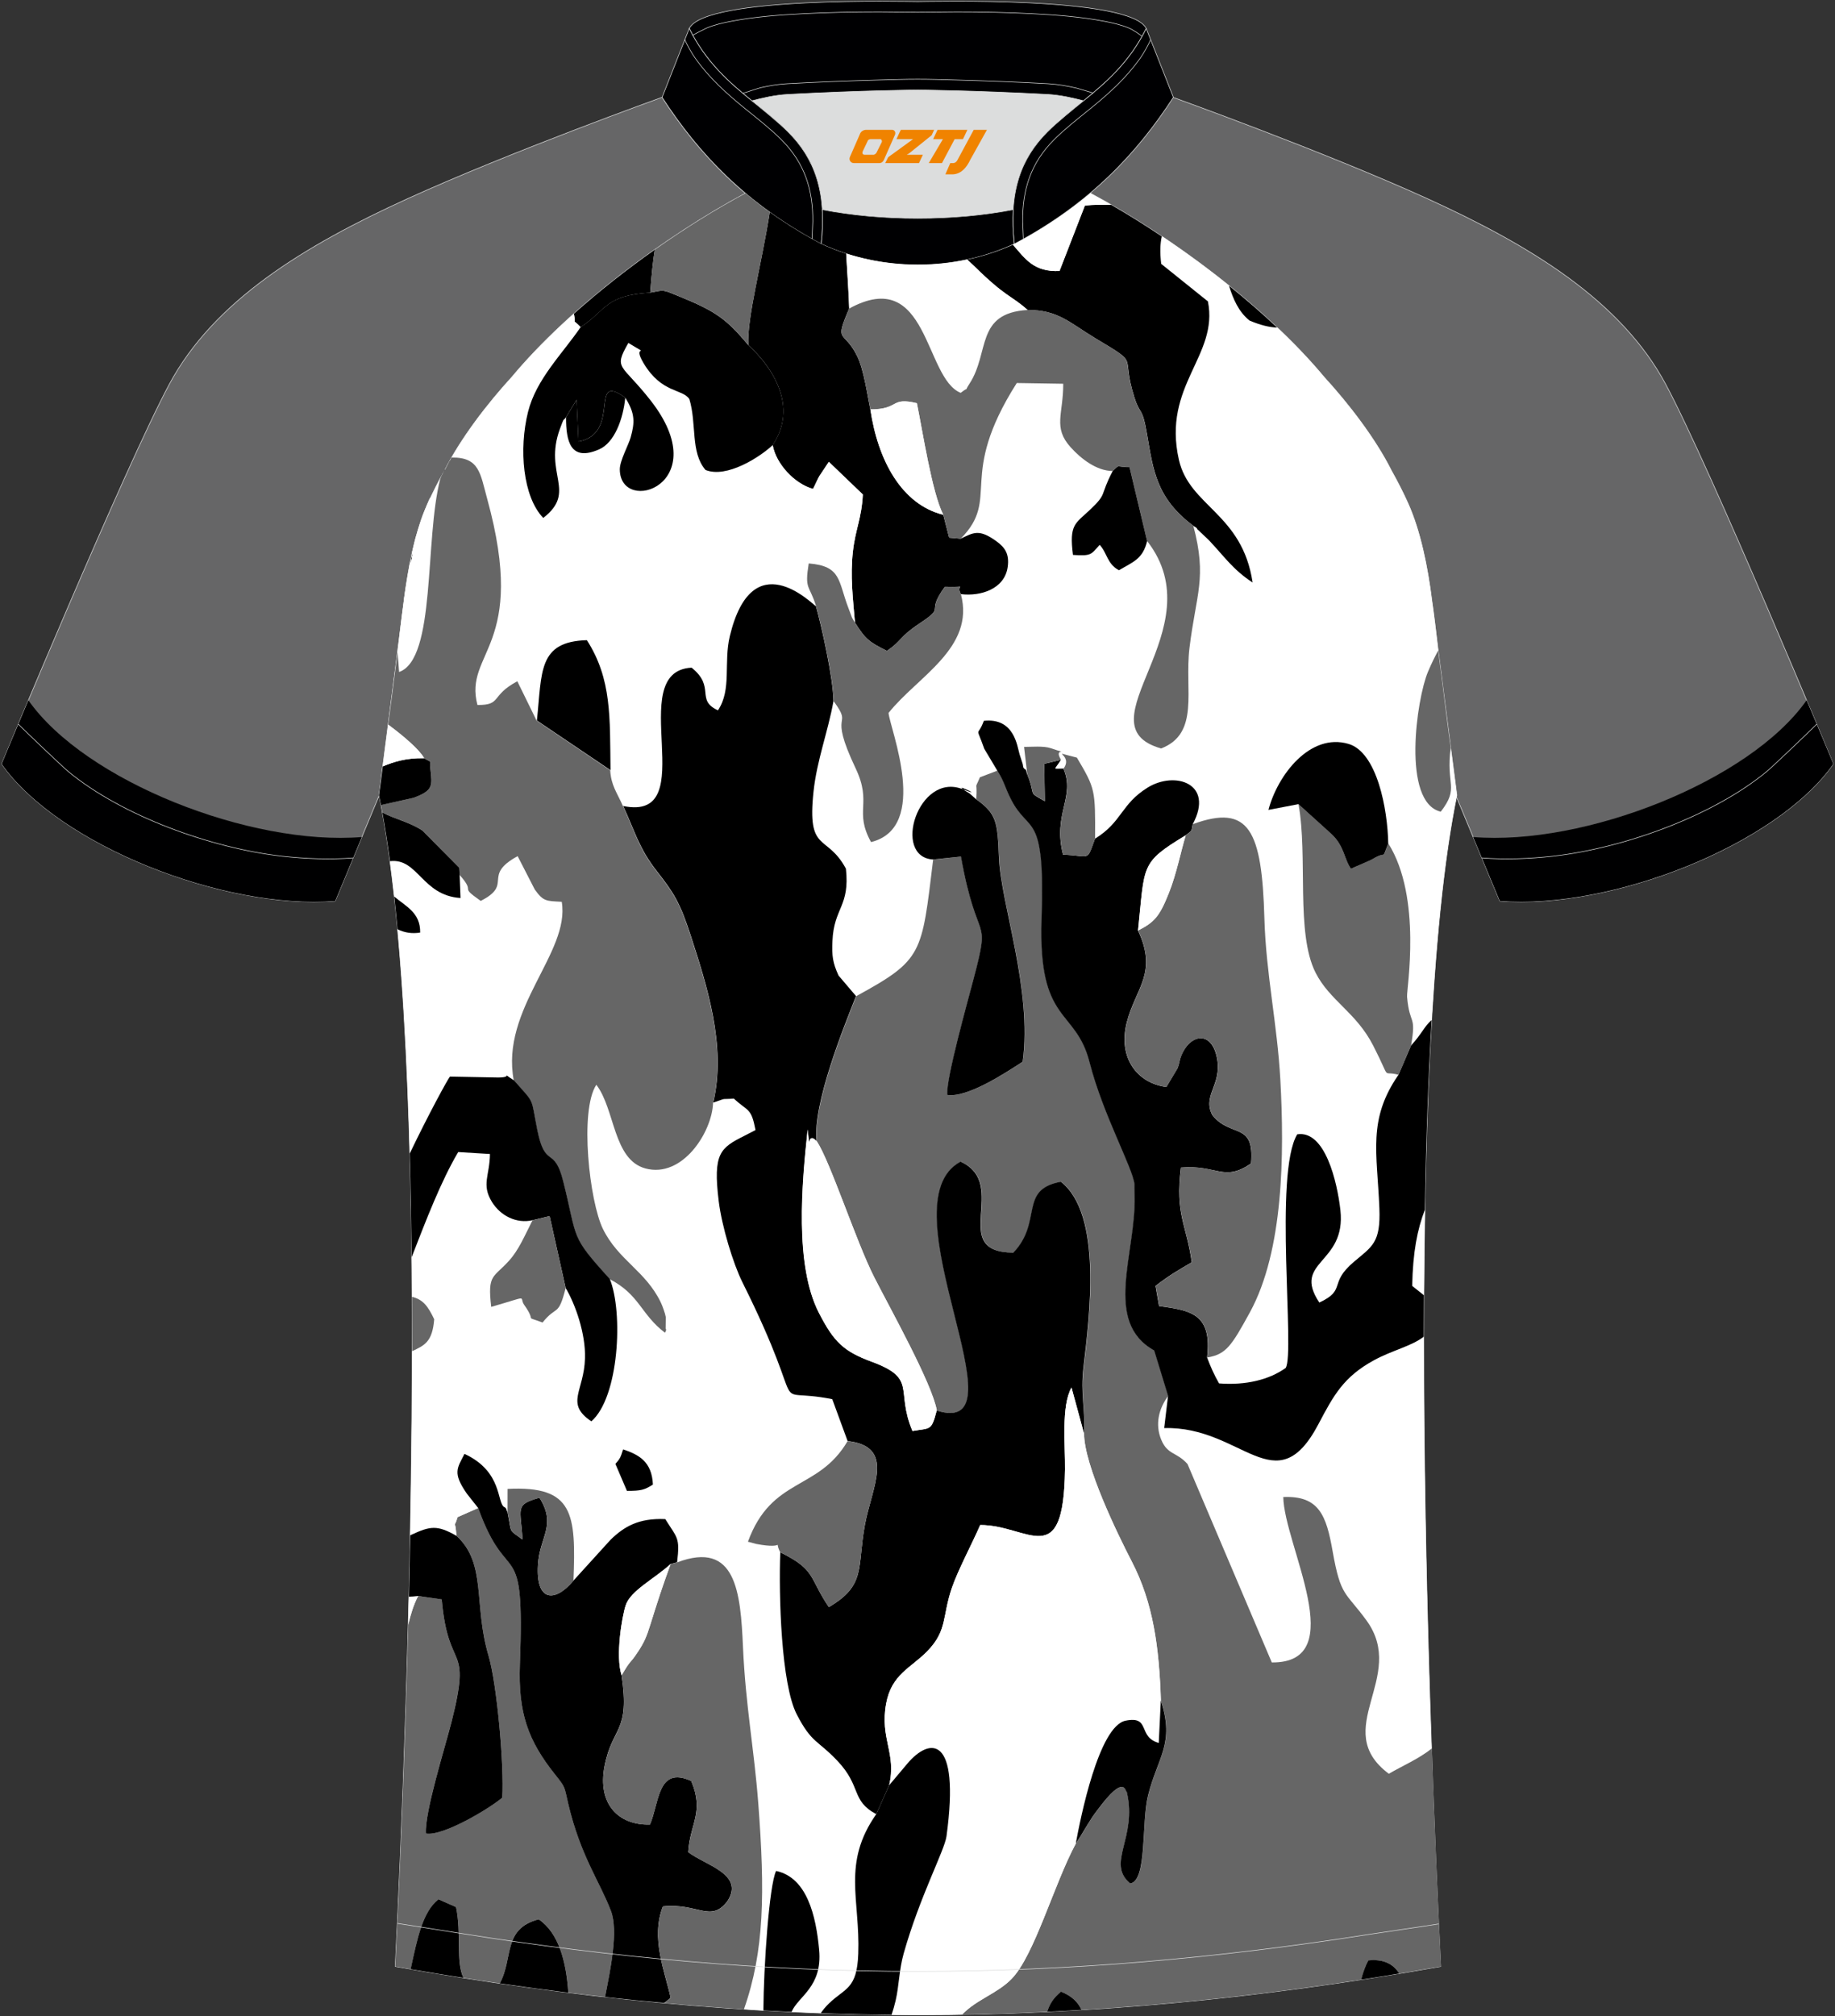 <?xml version="1.0" encoding="utf-8"?>
<!-- Generator: Adobe Illustrator 22.0.0, SVG Export Plug-In . SVG Version: 6.00 Build 0)  -->
<svg xmlns="http://www.w3.org/2000/svg" xmlns:xlink="http://www.w3.org/1999/xlink" version="1.1" id="图层_1" x="0px" y="0px" width="375.2px" height="412px" viewBox="0 0 375.2 412" enable-background="new 0 0 375.2 412" xml:space="preserve">
<rect x="0" y="0" width="375.2" height="412" fill="#333333" stroke="none"/>
<g>
	
		<path fill-rule="evenodd" clip-rule="evenodd" fill="#666667" stroke="#DCDDDD" stroke-width="0.118" stroke-miterlimit="22.926" d="   M222.76,39.5c7.1-5.98,12.51-12.6,17.06-19.62c0,0,30.75,11.04,51.98,20.69c21.23,9.65,39.7,20.96,48.81,38   c9.12,17.04,34.25,77.54,34.25,77.54c-11.61,16.54-45.44,29.85-68.2,28.01l-8.95-21.48c0,0-3.82-29.36-5.14-39.97   c-0.85-6.8-2.32-14.11-4.86-19.76c-1.01-2.26-2.16-4.5-3.41-6.73c-3.28-6.54-8.81-13.72-13.75-19.1   C258.62,62.77,239.19,48.28,222.76,39.5z"/>
	<path fill-rule="evenodd" clip-rule="evenodd" fill="#000001" d="M301.22,171.05c22.76,1.85,56.58-11.42,68.18-27.96   c3.29,7.8,5.46,13.01,5.46,13.01c-11.61,16.54-45.44,29.85-68.2,28.01L301.22,171.05z"/>
	
		<path fill-rule="evenodd" clip-rule="evenodd" fill="#666667" stroke="#DCDDDD" stroke-width="0.118" stroke-miterlimit="22.926" d="   M152.44,39.5c-7.1-5.98-12.51-12.6-17.06-19.62c0,0-30.75,11.04-51.98,20.69c-21.23,9.65-39.7,20.96-48.81,38   c-9.12,17.04-34.25,77.54-34.25,77.54c11.61,16.54,45.44,29.85,68.2,28.01l8.95-21.48c0,0,3.82-29.36,5.14-39.97   c0.85-6.8,2.32-14.11,4.86-19.76c1.01-2.26,2.16-4.5,3.41-6.73c3.28-6.54,8.81-13.72,13.75-19.1   C116.58,62.77,136.01,48.28,152.44,39.5z"/>
	<path fill-rule="evenodd" clip-rule="evenodd" fill="#000001" d="M73.98,171.05C51.22,172.9,17.4,159.64,5.8,143.1   c-3.29,7.8-5.46,13.01-5.46,13.01c11.61,16.54,45.44,29.85,68.2,28.01L73.98,171.05z"/>
	
		<path fill-rule="evenodd" clip-rule="evenodd" fill="none" stroke="#DCDDDD" stroke-width="0.118" stroke-miterlimit="22.926" stroke-dasharray="1309.533,654.709" d="   M3.74,147.98c1.02,1.06,9.02,8.69,10.23,9.69c11,9.08,29.17,15.65,43.73,17.3c4.83,0.54,9.88,0.72,14.51,0.35"/>
	
		<path fill-rule="evenodd" clip-rule="evenodd" fill="#FFFFFF" stroke="#DCDDDD" stroke-width="0.118" stroke-miterlimit="22.926" d="   M292.76,122.67c1.28,10.22,4.87,37.86,5.13,39.85c-10.9,52.76-6,185.61-3.31,239.33c-36.96,6.55-71.92,9.87-106.89,9.9   c-34.96-0.04-69.93-3.35-106.88-9.9c2.69-53.72,7.59-186.57-3.31-239.33c0.26-1.99,3.85-29.63,5.13-39.85   c0.85-6.81,2.32-14.11,4.86-19.76c1.01-2.26,2.15-4.5,3.41-6.73c3.27-6.54,8.81-13.72,13.75-19.1   c11.93-14.32,31.36-28.81,47.79-37.59c3.96,3.33,8.45,6.45,13.61,9.33l1.87,1.01c6.12,2.84,13.02,4.26,19.79,4.27   c6.76-0.02,13.67-1.44,19.79-4.27l1.87-1.01c5.16-2.88,9.64-6.01,13.6-9.33c16.43,8.78,35.86,23.26,47.79,37.59   c4.94,5.38,10.48,12.56,13.75,19.1c1.25,2.23,2.4,4.47,3.41,6.73C290.44,108.56,291.91,115.87,292.76,122.67z"/>
	
		<path fill-rule="evenodd" clip-rule="evenodd" fill="none" stroke="#DCDDDD" stroke-width="0.118" stroke-miterlimit="22.926" stroke-dasharray="1309.533,654.709" d="   M371.46,147.98c-1.02,1.06-9.02,8.69-10.23,9.69c-11,9.08-29.17,15.65-43.73,17.3c-4.83,0.54-9.88,0.72-14.51,0.35"/>
	<path fill-rule="evenodd" clip-rule="evenodd" fill="#DCDDDD" d="M168.13,42.84c12.06,2.36,26.97,2.36,39.04,0   c0.41-6.85,2.86-11.77,7.01-15.92c1.98-1.98,5.18-4.55,7.35-6.31c0.67-0.53,1.33-1.08,1.98-1.63c-0.29-0.07-2.98-0.9-3.28-0.97   c-1.95-0.46-3.94-0.81-5.93-0.92c-6.35-0.34-12.71-0.6-19.07-0.77c-2.52-0.07-5.07-0.15-7.59-0.15c-2.52,0-5.07,0.08-7.59,0.15   c-6.35,0.17-12.71,0.42-19.06,0.77c-1.82,0.1-3.63,0.4-5.42,0.81c-0.46,0.1-3.23,1.05-3.68,1.17c0.62,0.52,1.24,1.03,1.85,1.53   c2.45,1.94,5.16,4.11,7.38,6.33C165.27,31.07,167.72,36,168.13,42.84z"/>
	
		<path fill-rule="evenodd" clip-rule="evenodd" fill="#000002" stroke="#DCDDDD" stroke-width="0.118" stroke-miterlimit="22.926" d="   M140.93,5.82c3.26-6.62,44.71-5.49,46.72-5.5c2.01,0,43.46-1.13,46.72,5.5c-3.37,6.86-8.16,11.02-12.81,14.78   c-2.01-0.53-4.73-1.17-7.36-1.31c-15.4-0.82-26.56-0.91-26.56-0.91s-11.15,0.08-26.56,0.91c-2.63,0.14-5.35,0.78-7.35,1.31   C149.09,16.83,144.3,12.68,140.93,5.82z"/>
	
		<path fill-rule="evenodd" clip-rule="evenodd" fill="none" stroke="#DCDDDD" stroke-width="0.118" stroke-miterlimit="22.926" stroke-dasharray="1309.533,654.709" d="   M233.52,7.43c-0.36-0.32-1.95-1.41-2.72-1.71c-1.56-0.65-3.35-1.06-4.99-1.37c-4.78-0.92-9.85-1.3-14.71-1.55   c-5.16-0.27-10.34-0.37-15.51-0.37c-2.65,0-5.3,0.07-7.94,0.07c-2.64,0-5.29-0.07-7.94-0.07c-5.17,0-10.35,0.1-15.51,0.37   c-4.85,0.25-9.92,0.63-14.7,1.55c-1.65,0.31-3.43,0.72-4.99,1.37c-0.21,0.09-2.46,1.23-2.86,1.46"/>
	<path fill-rule="evenodd" clip-rule="evenodd" fill="none" stroke="#DCDDDD" stroke-width="0.118" stroke-miterlimit="22.926" d="   M151.88,19.07c0.46-0.12,3.22-1.06,3.68-1.16c1.79-0.4,3.61-0.71,5.42-0.8c6.35-0.35,12.71-0.6,19.06-0.77   c2.52-0.07,5.07-0.15,7.59-0.15c2.52,0,5.07,0.08,7.59,0.15c6.36,0.17,12.71,0.42,19.06,0.77c1.99,0.11,3.98,0.46,5.94,0.92   c0.29,0.07,2.98,0.89,3.27,0.97"/>
	
		<path fill-rule="evenodd" clip-rule="evenodd" fill="#000002" stroke="#DCDDDD" stroke-width="0.118" stroke-miterlimit="22.926" d="   M140.93,5.82l-5.55,14.07c7.38,11.39,17.04,21.76,32.53,29.97c1.17-10.71-1.35-17.49-6.8-22.93c-1.98-1.98-5.18-4.55-7.35-6.31   C149.11,16.85,144.31,12.69,140.93,5.82z"/>
	
		<path fill-rule="evenodd" clip-rule="evenodd" fill="none" stroke="#DCDDDD" stroke-width="0.118" stroke-miterlimit="22.926" stroke-dasharray="1309.533,654.709" d="   M166.04,48.84c0.02-0.51,0.14-3.11,0.15-3.61c0.05-6.43-1.63-11.9-6.43-16.69c-2.2-2.2-4.79-4.22-7.19-6.16   c-4.03-3.26-7.54-6.42-10.43-10.51c-0.54-0.72-1.84-2.95-2.1-3.79"/>
	
		<path fill-rule="evenodd" clip-rule="evenodd" fill="#000002" stroke="#DCDDDD" stroke-width="0.118" stroke-miterlimit="22.926" d="   M234.37,5.82l5.55,14.07c-7.39,11.39-17.04,21.76-32.53,29.97c-1.17-10.71,1.35-17.49,6.79-22.93c1.98-1.98,5.18-4.55,7.35-6.31   C226.18,16.85,230.99,12.69,234.37,5.82z"/>
	
		<path fill-rule="evenodd" clip-rule="evenodd" fill="none" stroke="#DCDDDD" stroke-width="0.118" stroke-miterlimit="22.926" stroke-dasharray="1309.533,654.709" d="   M209.25,48.84c-0.02-0.51-0.14-3.11-0.15-3.61c-0.05-6.43,1.63-11.9,6.43-16.69c2.2-2.2,4.79-4.22,7.19-6.16   c4.03-3.26,7.54-6.42,10.43-10.51c0.53-0.72,1.84-2.95,2.1-3.79"/>
	
		<path fill-rule="evenodd" clip-rule="evenodd" fill="#000002" stroke="#DCDDDD" stroke-width="0.118" stroke-miterlimit="22.926" d="   M167.91,49.85c0.28-2.55,0.35-4.87,0.22-7.01c12.06,2.36,26.98,2.36,39.04,0c-0.13,2.14-0.06,4.46,0.22,7.01   C195.08,55.55,180.21,55.55,167.91,49.85z"/>
	
	<g>
		<path fill-rule="evenodd" clip-rule="evenodd" fill="#FFFFFF" d="M83.79,235.72c3.91-8.15,7.76-15.17,8.22-15.72l9.85,0.19    c3.45-0.01,0.21-1.28,3.23,0.57c-2.83-14.64,11.52-26.1,9.76-36.47c-3.22-0.17-3.75-0.06-5.51-2.5l-3.51-6.83    c-7.4,4.06-0.77,5.73-7.55,9.15c-4.72-3.33-0.75-1.3-4.31-5.3l0.18,4.7c-7.88-0.51-8.7-8.22-14.42-7.53    c0.31,2.33,0.6,4.74,0.88,7.24c2.34,2.02,5.37,3.26,5.31,7.35c-1.74,0.28-3.27,0-4.63-0.68C82.55,203.5,83.34,219.13,83.79,235.72    z"/>
		<path fill-rule="evenodd" clip-rule="evenodd" fill="#FFFFFF" d="M292.7,357.29c-2.63,2.11-6.02,3.56-8.8,5.18    c-12.17-9.1,3.87-19.73-4.56-31.32c-4.31-5.93-5.27-4.75-6.93-14.14c-1.27-7.22-2.72-11.42-10.1-11.09    c0.15,9.79,13.98,33.96-2.35,33.8l-17.23-40.54c-2.24-2.52-4.06-1.84-5.36-4.94c-1.34-3.21-0.48-6.47,1.43-9.01l-0.76,6.59    c15.95-0.45,22.85,15.7,31.56-0.85c3.07-5.83,5.13-9.63,11.29-12.99c3.78-2.07,7.6-2.83,10.21-4.82    C291.11,302.31,291.82,331.99,292.7,357.29L292.7,357.29z M291.15,264.66l-2.38-1.89c0.13-6.92,1.05-11.52,2.58-15.54    C291.24,252.98,291.18,258.8,291.15,264.66L291.15,264.66z M292.73,208.45c1.06-18.15,2.71-34.07,5.16-45.93l-0.01-0.11    l-0.02-0.15l-0.02-0.18l-0.03-0.22l-0.03-0.25l-0.93-7.15l-0.09-0.66l-0.09-0.67l-0.04-0.34c-1.05,7.74,1.83,8.08-2.04,13.09    c-8.01-1.91-4.94-23.13-2.61-28.6c0.69-1.63,1.39-3.05,2.08-4.37l-0.02-0.19l-0.02-0.19l-0.02-0.19l-0.02-0.16l0-0.03l-0.02-0.19    l-0.02-0.19l-0.02-0.19l-0.02-0.16l0-0.02l-0.02-0.18l-0.02-0.18l-0.02-0.18l-0.02-0.16l0-0.02l-0.02-0.18l-0.02-0.18l-0.02-0.18    l-0.02-0.16l0-0.02l-0.02-0.18l-0.02-0.18l-0.02-0.18l-0.02-0.16l0-0.02l-0.02-0.17l-0.02-0.17l-0.02-0.17l-0.02-0.15l0-0.02    l-0.02-0.17l-0.02-0.17l-0.02-0.17l-0.02-0.15l0-0.01l-0.02-0.17l-0.02-0.17l-0.02-0.16l-0.02-0.15l0-0.01l-0.02-0.16l-0.02-0.16    l-0.02-0.16l-0.02-0.15l0-0.01l-0.02-0.16l-0.02-0.16l-0.02-0.15l-0.02-0.15l0-0.01l-0.02-0.15l-0.02-0.15l-0.02-0.15l-0.02-0.14    l0-0.01l-0.02-0.15l-0.02-0.15l-0.02-0.15l-0.02-0.14l0-0.01l-0.02-0.14l-0.02-0.14l-0.02-0.14l-0.02-0.13l0,0l-0.02-0.14    l-0.02-0.14l-0.02-0.13l-0.02-0.13v0l-0.02-0.13l-0.02-0.13l-0.02-0.13l-0.02-0.12v0l-0.02-0.12l-0.02-0.12l-0.02-0.12l-0.01-0.12    c-0.85-6.81-2.32-14.11-4.86-19.76c-1.01-2.25-2.16-4.5-3.41-6.73c-3.27-6.54-8.81-13.72-13.75-19.1    c-2.83-3.4-6.08-6.81-9.62-10.15c-1.57-0.05-3.43-0.49-5.65-1.44c-2.23-1.82-3.3-4.36-4.18-7.12c-4.45-3.58-9.1-6.98-13.75-10.09    c-0.33,1.42-0.41,3.27-0.12,5.61l9.55,7.67c2.24,11.17-9.39,17.13-5.93,32.38c2.17,9.56,12.95,10.92,15.07,25.07    c-4.05-2.65-5.8-5.35-8.91-8.62l-2.49-2.37c0.19-0.1-0.46-0.4-0.7-0.58c2.85,10.72,0.56,13.85-0.79,24.99    c-1.04,8.63,2.17,17.41-5.79,20.51c-16.85-4.8,11.24-24.34-2.87-42.41c-0.89,3.73-2.94,4.27-5.76,5.96    c-2.45-1.29-2.41-3.59-3.95-5.19c-1.77,2-1.68,2.31-5.45,2.06c-0.82-6.27,0.51-6.41,3.44-9.19c3.68-3.48,1.92-2.7,4.68-7.94    c-3.23,0-6.46-2.46-8.63-4.89c-3.62-4.03-1.46-6.74-1.48-12.94l-9.5-0.15c-12.32,19.39-3.16,23.38-11.46,31.81    c2.61-1.22,3.72-2.09,7.35,0.56c1.63,1.2,2.65,2.5,2.26,5.23c-0.64,4.45-5.46,6.03-9.58,5.54c2.94,11.01-8.89,16.84-14.79,24.28    c0.27,3.18,8.57,23.38-3.58,26.39c-3.53-6.41,0.29-7.8-3.14-15.05c-5.88-12.41-0.28-7.98-4.51-13.76    c-1.11,6.22-3.39,12.04-4.08,18.49c-1.36,12.72,2.72,8.51,6.62,15.75c0.85,7.77-2.46,7.94-2.75,14.78    c-0.13,3.03,0.03,4.4,1.25,7.07l3.57,4.19c13.68-7.48,13.35-8.51,15.72-27.91c-8.46-0.51-3.03-17.92,6.02-14.38    c5.54,2.16-3.75-2.21,1.45,0.88l1.33,1.18c0.26-4.2-0.48-1.54,0.75-4.48l3.6-1.37l-2.66-4.46c-1.78-5.05-1.43-2.09-0.08-5.71    c6.26-0.65,6.8,5.19,7.31,6.88l0.63,1.94c0.09,0.27,0.01,0.82,0.43,1.03c0.44,0.21,0.27,0.73,0.48,1.05l-0.65-5.56    c1.5,0,4.02-0.24,5.48,0.27c4.56,1.59,0.29-0.52,2.07,2.36c-1.32,2.19-1.86,1.79,0.53,1.79c2.19-2.96-3.57-3.8,2.73-2.24    c3.75,6.35,3.78,6.52,3.72,16.57c5.58-3.43,5.27-7.04,10.77-10.45c5.56-3.44,13.69-0.88,9.22,7.47    c11.55-4.21,14.11,1.3,14.62,19.3c0.32,11.25,2.63,21.54,3.26,32.94c0.83,15.12,0.68,34.93-6.24,47.55    c-3.72,6.79-4.82,8.57-8.7,9.19c0.74,1.96,1.43,3.52,2.45,5.3c5.5,0.43,10.29-0.77,13.62-3.16c1.95-2.97-2.47-39.71,2.36-47.74    c5.7-0.9,8.18,9.72,8.83,15.5c1.23,11.09-9.98,10.33-4.31,18.88c5.64-2.63,1.77-3.87,7.11-8.36c3.75-3.15,5.44-3.91,5.17-10.89    c-0.45-11.41-2.44-18.11,3.9-27.29c-3.69-1.01-1.28,1.64-5.2-6c-3.47-6.77-8.86-9.15-11.76-14.86c-4.11-8.09-1.54-23.8-3.5-34.45    l-6.13,1.17c1.86-7.12,8.52-15.81,16.38-13.48c5.83,1.73,7.99,13.35,8.11,20.34c6.99,11.09,3.71,29.87,3.84,31.34    c0.53,6.05,1.93,3.44,0.82,9.98C290.74,211.25,291.29,209.67,292.73,208.45z"/>
		<path fill-rule="evenodd" clip-rule="evenodd" fill="#666666" d="M286.13,403.3c-1.21-1.9-3.12-3.01-6.34-2.68    c-0.61,1.1-1.09,2.44-1.47,3.93c-19.44,2.99-38.39,5.05-57.17,6.18c-0.73-1.6-2.02-2.87-4.21-3.72c-1.52,1.28-2.24,2.35-2.81,4.1    c-5.81,0.28-11.61,0.47-17.41,0.57c2.95-3.09,7.14-4.25,10.1-7.27c4.68-4.76,8.66-19.32,13.16-27.69l1.03-1.59    c0.82-1.32,0.67-1.14,1.34-2.21c1.1-1.77,0.82-1.39,2.19-3.22c5.5-7.36,5.51-3.64,5.88-3.48c2.19,9.36-4.31,14.52,0.7,18.67    c3.47-0.52,2.27-12.46,3.64-17.97c1.97-7.91,5.52-10.55,2.61-19.43c-0.35-10.9-1.58-19.95-5.93-28.35    c-2.96-5.71-9.76-19.7-9.78-26.21c0.3-5.02-0.74-7.96-0.07-13.56c1.26-10.5,3.88-31.22-4.63-37.87c-8.7,1.61-3.63,8.14-9.71,14.49    c-13.49-0.05-0.59-13.93-10.79-18.6c-15.93,8.53,13.87,56.81-4.9,50.86c-0.95-5.51-9.58-20.91-12.83-27.3    c-3.69-7.28-8.9-23.42-11.71-27.73c-0.83-7.63,5.61-23.47,8.06-29.66c13.68-7.48,13.35-8.51,15.72-27.91l5.71-0.61    c3.37,18.85,6.17,11.35,2.64,24.8c-1.29,4.89-5.7,20.54-5.44,23.9c4.07,0.64,11.78-4.41,15.43-6.78    c2.02-14.63-4.49-32.27-4.85-41.71c-0.28-7.33-0.52-8.97-4.68-11.93c0.26-4.2-0.48-1.54,0.75-4.48l3.6-1.37    c1.46,2.27,1.53,3.37,2.81,5.88c3.72,7.3,7.01,2.08,6.24,24.42c-0.74,21.69,6.98,18.11,9.83,29.34    c2.67,10.54,8.84,21.61,9.17,24.88l0.03,2.4c0.29,11.86-6.52,25.72,4.01,31.59l2.83,9.25c-1.91,2.54-2.78,5.8-1.43,9.01    c1.3,3.11,3.11,2.42,5.36,4.94l17.23,40.54c16.32,0.16,2.5-24.02,2.35-33.8c7.37-0.33,8.82,3.87,10.09,11.09    c1.66,9.39,2.61,8.21,6.93,14.14c8.43,11.59-7.62,22.22,4.56,31.32c2.78-1.62,6.16-3.06,8.8-5.18c0.61,17.5,1.3,32.9,1.88,44.56    C291.75,402.35,288.93,402.83,286.13,403.3z"/>
		<path fill-rule="evenodd" clip-rule="evenodd" fill="#666666" d="M116.2,407.2c-0.43-6.4-1.95-12.19-6.05-15    c-7.42,1.93-5.12,7.89-7.97,13.1c-2.46-0.36-4.93-0.73-7.4-1.12c-1.61-3.24-0.37-9-1.52-14.47l-3.6-1.59    c-3.24,2.55-4.32,7.97-5.69,14.28c-1.05-0.18-2.1-0.36-3.15-0.55c0.85-17.02,1.93-42,2.65-69.85c0.52-2.17,1.15-4.21,2.04-5.86    l4.81,0.69c1.35,15.42,6.22,8.43,1.97,25.15c-1.34,5.28-5.53,18.55-5.2,22.69c3.4,0.62,12.92-5.04,15.61-7.33    c0.39-6.48-1.07-23.14-2.83-29.09c-3.09-10.43-0.32-18.73-6.53-24.41c-0.33-4.09-0.64-0.94,0.23-3.83l4.22-1.86    c6.12,17.08,9.54,4.56,8.52,31.93c-0.37,9.96,1.66,15.59,7.21,22.53c2.24,2.8,1.83,2.42,2.7,6.07c2.51,10.57,6.4,15.78,8.7,21.77    c1.6,4.15-0.15,12.25-1.2,17.62C121.21,407.81,118.71,407.51,116.2,407.2z"/>
		<path fill-rule="evenodd" clip-rule="evenodd" d="M196.47,121.41c-1.27-2.17,2.01-1.34-3.27-1.51c-4.21,5.79,0.54,3.71-5.35,7.62    c-4,2.65-3.48,3.48-6.51,5.49c-3.65-1.83-4.36-2.35-6.53-5.79c-0.42-5.02-0.99-9.49-0.42-14.55c0.51-4.56,1.78-6.73,2.03-11.64    l-6.95-6.67l-1.97,2.96c-0.33,0.56-0.84,1.79-1.27,2.57c-3.76-1.03-7.56-5.11-8.24-8.95c5.25-7.86,0.01-15.87-4.98-20.42    c-0.31-5.51,2.76-16.76,4.38-27.17c2.66,1.91,5.53,3.74,8.64,5.48l1.87,1.01c1.65,0.77,3.36,1.43,5.11,1.99    c0.26,4.54,0.55,8.63,0.61,11.23c-3.1,7.26-1.1,4.2,1.62,9.66c1.41,2.83,2.11,8.13,2.72,10.95c1.54,10.37,6.37,19.41,14.9,21.51    l1.21,4.69l2.36,0.21c2.61-1.22,3.72-2.09,7.35,0.56c1.63,1.2,2.65,2.5,2.26,5.23C205.41,120.33,200.59,121.91,196.47,121.41    L196.47,121.41z M133.89,51.02c-0.37,2.23-0.65,4.98-0.94,8.78c-9.27,0.58-8.83,3.48-14.21,7.05c-1.95-2.03-0.86-0.1-1.39-2.74    C122.52,59.5,128.16,55.06,133.89,51.02z"/>
		<path fill-rule="evenodd" clip-rule="evenodd" fill="#FFFFFF" d="M174.81,127.22c-0.86-1.4-0.34-0.39-1.31-2.9    c-2.15-5.57-1.4-8.64-8.14-9.18c-0.88,5.47,0.12,4.23,1.51,8.76c-0.97-0.62-13.04-12.95-17.61,6.09    c-1.31,5.46,0.43,10.92-2.43,15.18c-4.66-2.14-0.42-4.75-5.39-8.72c-14.13,0.73,2.57,31.66-13.99,28.27    c-1.31-2.94-2.43-4.24-2.62-7.33c-0.14-10.79,0.28-18.58-4.83-26.57c-10.02,0.28-9.16,6.42-10.22,16.42l-3.94-8.04    c-5.54,2.93-3.13,4.9-8.16,4.84c-2.87-10.9,10.36-11.77,2-42.11c-1.43-5.21-1.58-8.57-7.31-8.45l0.05-0.08l0.11-0.19l0.15-0.25    l0.01-0.02l0.1-0.17l0.06-0.1l0.13-0.21L93,92.4l0.15-0.25l0.01-0.02l0.17-0.27l0.02-0.03l0.15-0.25l0.04-0.07l0.13-0.2l0.07-0.11    l0.1-0.16l0.1-0.15l0.07-0.12l0.13-0.2l0.05-0.07l0.16-0.24l0.02-0.03l0.18-0.27l0.01-0.01l0.17-0.26l0.04-0.05l0.14-0.22    l0.07-0.1l0.12-0.17L95.17,89l0.09-0.13l0.12-0.18l0.06-0.09l0.16-0.23l0.03-0.04l0.19-0.27l0,0l0.19-0.27l0.03-0.04l0.16-0.23    l0.06-0.08l0.13-0.19l0.09-0.12l0.1-0.14l0.12-0.17l0.07-0.1l0.15-0.21l0.04-0.06l0.18-0.25l0.01-0.02l0.2-0.27l0.02-0.03    l0.18-0.24l0.05-0.07l0.15-0.2l0.08-0.11l0.12-0.15l0.11-0.15l0.09-0.11l0.15-0.19l0.05-0.07l0.18-0.23l0.02-0.03l0.2-0.26    l0.01-0.01l0.19-0.25l0.04-0.05l0.16-0.2l0.07-0.09l0.13-0.16l0.11-0.13l0.1-0.12l0.14-0.17l0.07-0.08l0.17-0.21l0.03-0.04    l0.2-0.25l0,0l0.2-0.25L100.4,82l0.17-0.21l0.06-0.08l0.14-0.17l0.1-0.12l0.11-0.13l0.13-0.15l0.08-0.09l0.16-0.19l0.04-0.05    l0.19-0.23l0.01-0.01l0.21-0.24l0.02-0.02l0.18-0.22l0.05-0.06l0.15-0.18l0.09-0.1l0.12-0.14l0.12-0.14l0.09-0.1l0.15-0.17    l0.05-0.06l0.18-0.21l0.02-0.02l0.2-0.23l0.01-0.01l0.19-0.22l0.04-0.05l0.16-0.18l0.07-0.08l0.13-0.14l0.11-0.12l0.1-0.11    l0.14-0.15l0.06-0.07l0.17-0.19l0.03-0.03l0.2-0.22c3.64-4.36,7.97-8.74,12.7-12.97c0.53,2.63-0.56,0.7,1.39,2.74    c-3.78,5.52-9.09,10.64-10.76,17.34c-1.88,7.55-1.07,17.32,3.12,21.65c6.96-5.42,0.03-8.95,3.39-18.16    c1.02-2.78,0.62-1.44,1.26-2.44c-0.03,5.01,0.91,9.14,6.75,6.6c3.13-1.36,4.91-6.15,5.35-10.57c2.07,3.27,1.95,5.12,1.1,8.15    c-0.42,1.49-2.22,4.74-2.21,6.5c0.06,9.53,19.73,3.07,6.29-14.09c-5.98-7.64-7.66-6.28-4.54-11.74c5.13,3.11,0.51-0.2,3.15,4.2    c3.69,6.14,7.89,5.12,9.32,7.27c1.55,5.08,0.18,10.86,3.31,14.49c4.29,1.73,11.04-2.56,13.74-5.09c0.68,3.84,4.48,7.91,8.24,8.95    c0.43-0.77,0.94-2.01,1.27-2.57l1.97-2.96l6.95,6.67c-0.25,4.91-1.52,7.08-2.03,11.64C173.82,117.73,174.39,122.2,174.81,127.22    L174.81,127.22z M90,97.82c-3.23,12.39-0.83,36.82-8.41,39.45l-0.31-3.97l0.03-0.2l0.02-0.18l0-0.02l0.03-0.2l0.02-0.2l0.02-0.19    l0.02-0.15l0.01-0.04l0.02-0.19l0.02-0.19l0.02-0.19l0.02-0.13l0.01-0.06l0.02-0.19l0.02-0.19l0.02-0.19l0.01-0.1l0.01-0.08    l0.02-0.19l0.02-0.19l0.02-0.18l0.01-0.08l0.01-0.1l0.02-0.18l0.02-0.18l0.02-0.18l0.01-0.06l0.02-0.12l0.02-0.18l0.02-0.18    l0.02-0.18l0-0.03l0.02-0.14l0.02-0.18l0.02-0.17l0.02-0.17l0-0.01l0.02-0.16l0.02-0.17l0.02-0.17l0.02-0.16l0-0.01l0.02-0.17    l0.02-0.17l0.02-0.16l0.02-0.14l0-0.03l0.02-0.16l0.02-0.16l0.02-0.16l0.01-0.11l0.01-0.04l0.02-0.16l0.02-0.16l0.02-0.15    l0.01-0.09l0.01-0.06l0.02-0.15l0.02-0.15l0.02-0.15l0.01-0.07l0.01-0.08l0.02-0.15l0.02-0.14l0.02-0.14l0.01-0.05l0.01-0.09    l0.02-0.14l0.02-0.14l0.02-0.14l0-0.03l0.01-0.1l0.02-0.13l0.02-0.13l0.02-0.13l0-0.02l0.01-0.11l0.02-0.13l0.02-0.13l0.02-0.12    l0.01-0.12l0.01-0.12l0.01-0.09l0-0.03l0.01-0.12l0.01-0.12l0.01-0.06l0.01-0.06l0.02-0.12l0.02-0.12l0-0.03l0.01-0.08l0.02-0.12    l0.02-0.12l0,0l0.02-0.11l0.02-0.12l0.01-0.09l0-0.02l0.02-0.12l0.02-0.12l0.01-0.06l0.01-0.05l0.02-0.12l0.02-0.12l0.01-0.04    l0.01-0.08l0.02-0.12l0.02-0.12l0-0.01l0.02-0.11l0.02-0.12l0.01-0.1l0-0.02l0.02-0.12l0.02-0.12l0.01-0.07l0.01-0.05l0.02-0.12    l0.02-0.12l0.01-0.04l0.01-0.08l0.02-0.12l0.02-0.12l0-0.01l0.02-0.11l0.02-0.12l0.02-0.1l0-0.02l0.02-0.12l0.02-0.12l0.01-0.07    l0.01-0.04l0.02-0.12l0.02-0.12l0.01-0.04l0.01-0.07l0.02-0.12l0.02-0.12l0-0.02l0.02-0.1l0.02-0.12l0.02-0.11l0-0.01l0.02-0.12    l0.02-0.12l0.01-0.08l0.01-0.04l0.02-0.12l0.02-0.12l0.02-0.12l0.02-0.12l0.02-0.12l0-0.02l0.02-0.1l0.02-0.12l0.02-0.11l0-0.01    l0.02-0.12l0.02-0.12l0.02-0.08l0.01-0.04l0.02-0.12l0.02-0.12l0.01-0.05l0.01-0.06c0.29-0.62,0.44-1.22,0.37-1.8l0.01-0.07    l0.02-0.11l0.04-0.18l0.01-0.04l0.03-0.14l0.04-0.17l0,0l0.04-0.17l0.03-0.15l0.01-0.03l0.04-0.17l0.03-0.11l0.01-0.06l0.04-0.17    l0.02-0.08l0.02-0.09l0.04-0.17l0.01-0.05l0.03-0.12l0.04-0.17l0-0.02l0.04-0.15l0.04-0.16l0-0.01l0.04-0.17l0.03-0.13l0.01-0.04    l0.05-0.17l0.03-0.1l0.02-0.08l0.05-0.17l0.02-0.06l0.03-0.11l0.05-0.17l0.01-0.03l0.04-0.14l0.05-0.17l0,0l0.05-0.17l0.04-0.14    l0.01-0.03l0.05-0.17l0.03-0.11l0.02-0.06l0.05-0.17l0.02-0.08l0.08-0.25l0.01-0.05l0.04-0.12l0.05-0.16l0.01-0.02l0.05-0.15    l0.05-0.15l0-0.01l0.05-0.16l0.04-0.12l0.01-0.04l0.05-0.16l0.03-0.09l0.02-0.07l0.05-0.16l0.02-0.06l0.03-0.1l0.06-0.16    l0.01-0.03l0.04-0.13l0.06-0.16l0,0l0.1-0.29l0.01-0.03l0.06-0.16l0.04-0.1l0.11-0.28l0.03-0.08l0.06-0.15l0.02-0.04l0.04-0.11    l0.06-0.15l0.01-0.01l0.05-0.14l0.06-0.14l0.01-0.01l0.06-0.15l0.05-0.11l0.02-0.04l0.06-0.15l0.03-0.08l0.03-0.07l0.06-0.15    l0.02-0.05l0.04-0.09l0.06-0.15l0.01-0.03l0.05-0.12l0.07-0.15l0.04-0.08l0.01-0.03l0.02-0.05l0.02-0.05l0.01-0.03l0.03-0.08l0,0    l0.04-0.08l0.01-0.02l0.03-0.06l0.02-0.05l0.01-0.03l0.03-0.07l0-0.01l0.04-0.08l0.01-0.02l0.03-0.06l0.02-0.05l0.02-0.03    l0.03-0.07l0-0.01l0.04-0.08l0.01-0.02L88,101.8l0.02-0.04l0.02-0.04l0.03-0.07l0-0.01l0.04-0.08l0.01-0.01l0.03-0.07l0.02-0.04    l0.02-0.04l0.03-0.07l0.01-0.01l0.04-0.08l0.01-0.01l0.03-0.07l0.02-0.04l0.02-0.04l0.03-0.06l0.01-0.02l0.04-0.08l0-0.01    l0.03-0.07l0.02-0.03l0.02-0.04l0.03-0.06l0.01-0.02l0.04-0.08l0-0.01l0.04-0.07l0.02-0.03l0.02-0.05l0.03-0.06l0.01-0.02    l0.04-0.08l0,0l0.04-0.08l0.01-0.03l0.02-0.05l0.03-0.05l0.01-0.02l0.04-0.08v0l0.04-0.08l0.01-0.03l0.03-0.05L89,99.75l0.01-0.03    l0.04-0.08l0,0l0.04-0.08l0.01-0.02l0.03-0.06l0.02-0.05l0.02-0.03l0.04-0.07l0-0.01l0.04-0.08l0.01-0.02l0.03-0.06l0.02-0.05    l0.02-0.03l0.04-0.07l0-0.01l0.04-0.08l0.01-0.02l0.03-0.06l0.02-0.04l0.02-0.04l0.04-0.07l0.01-0.01l0.04-0.08l0.01-0.02    l0.03-0.06l0.02-0.04l0.02-0.04l0.03-0.07l0.01-0.01l0.04-0.08l0.01-0.01l0.04-0.07l0.02-0.04l0.02-0.04l0.03-0.06l0.01-0.02    l0.04-0.08l0-0.01l0.04-0.07l0.02-0.04L90,97.82z"/>
		<path fill-rule="evenodd" clip-rule="evenodd" fill="#FFFFFF" d="M133.5,303.37c-0.21-4.74-2.94-6.12-6.09-7.19    c-0.57,1.85-0.74,1.99-1.58,2.97l2.36,5.52C131.12,304.66,131.77,304.45,133.5,303.37L133.5,303.37z M152.1,410.59    c4.2-11.93,4.32-23.93,2.93-42.14c-0.84-11-2.6-19.93-3.12-31.84c-0.5-11.32-1.43-21.87-13.46-17.35c0.6-5.17,0.04-4.87-2.42-8.82    c-5.47-0.24-8.43,1.55-11.17,4.2l-7.62,8.38c0.53-13.68,0.08-19.46-13.47-18.76l-0.01,4.73c-0.24-0.3-0.12-0.79-0.59-0.99    c-1.65-0.71-0.26-7.23-8.2-10.9c-1.48,2.94-2.48,3.84,0.48,8.12l2.33,2.95l-4.22,1.86c-0.86,2.88-0.55-0.26-0.23,3.83    c-3.96-2.27-5.38-2.01-9.29-0.19l-0.17,0.08c0.23-12.34,0.38-25.01,0.4-37.62c2.48-1.18,4.13-1.84,4.5-6.52    c-1.33-2.81-2.33-4.02-4.53-4.59c-0.01-2.71-0.04-5.4-0.06-8.09c2.92-7.51,6.01-15.57,9.52-21.49l6.49,0.4    c-0.05,4.43-1.78,6.22,0.39,9.77c1.73,2.84,5.02,4.52,8.32,3.76c-1.64,3.23-2.82,6.06-4.74,8.21c-3.23,3.62-4.52,2.72-3.7,9.5    c8.2-2.35,5.53-2.11,6.76-0.38c2.71,3.8-0.32,2.04,3.73,3.58c2.93-3.66,3.21-1.05,4.73-7.06c2.01,3.38,4.1,9.37,3.98,14.33    c-0.17,6.79-4.14,9.24,1.3,12.91c5.66-4.89,6.55-22.22,3.78-29.08c6.18,3.2,6.37,7.23,11.32,10.96c0.07-0.26,0.38-0.69,0.12-0.81    l0.03-2.4c-0.11-0.67-0.67-2.28-1.05-3.06c-3.11-6.41-8.67-8.58-11.8-14.95c-2.73-5.57-4.84-24.12-1.35-29.46    c3.85,4.99,3.4,15.31,10.04,17.1c7.59,2.05,13.64-7.45,13.83-13.41c3.13-1.05,1.19-0.59,4.22-0.82c2.94,2.73,3.54,1.78,4.43,6.43    l-2.33,1.2c-4.88,2.46-6.39,3.54-5.2,13.29c0.64,5.23,2.97,12.84,4.84,16.59c14.5,29.05,4.33,21.14,18.38,23.91l3.14,8.56    c-6.03,10.27-15.5,7.26-20.38,20.56l1.68,0.45c6.42,1.23,3.43-1.22,4.93,1.73c-0.33,8.77,0.17,26.94,3.38,33.13    c3.07,5.92,4.26,5.19,8.3,9.47c5.01,5.29,2.73,8.12,7.95,10.9c-7.05,10.04-3.27,17.44-3.68,28.54c-0.26,7.27-2.68,6.95-6.01,10.16    c-0.74,0.72-1.27,1.36-1.66,1.95c-1.99-0.07-3.99-0.16-5.98-0.25c1.38-3.23,6.34-5.06,5.64-12.68c-0.65-7-2.49-14.78-8.8-16.12    c-1.42,2.88-2.56,19.74-2.6,28.5C154.76,410.75,153.43,410.67,152.1,410.59L152.1,410.59z M83.6,326.28    c-0.05,1.92-0.09,3.83-0.14,5.72c0.52-2.17,1.15-4.21,2.04-5.86C84.75,326.23,84.13,326.27,83.6,326.28z"/>
		<path fill-rule="evenodd" clip-rule="evenodd" d="M221.64,292.92l-2.55-9.37c-2.13,3.75-1.26,11.8-1.33,16.76    c-0.29,21.11-7.44,11.31-17.34,11.33c-1.5,3.5-4.54,9.19-5.79,12.84c-2.01,5.87-0.88,8.69-5.04,12.96    c-3.36,3.44-7.27,4.68-8.39,10.64c-1.36,7.22,2.18,10.2,0.6,16.74l-2.63,5.9c-5.22-2.78-2.94-5.61-7.95-10.9    c-4.05-4.28-5.24-3.55-8.3-9.47c-3.21-6.19-3.71-24.36-3.38-33.13c7.32,3.58,5.8,5.06,9.93,11.19c7.7-4.51,5.73-8.02,7.39-16.89    c1.46-7.77,6.29-15.9-3.55-17.04l-3.14-8.56c-14.05-2.76-3.88,5.14-18.38-23.91c-1.87-3.75-4.2-11.36-4.84-16.59    c-1.19-9.75,0.32-10.83,5.2-13.29l2.33-1.2c-0.89-4.64-1.49-3.7-4.43-6.43c-3.02,0.23-1.08-0.23-4.22,0.82    c2.78-11.61-1.4-24.23-4.56-34.02c-2.21-6.85-3.51-8.87-6.9-13.19c-3.77-4.8-4.57-8.3-6.95-13.4    c16.56,3.39-0.14-27.54,13.99-28.27c4.97,3.98,0.73,6.58,5.39,8.72c2.86-4.27,1.12-9.72,2.43-15.18    c4.58-19.04,16.64-6.71,17.61-6.09c1.12,4.02,3.52,14.62,3.58,19.38c-1.11,6.22-3.39,12.04-4.08,18.49    c-1.36,12.72,2.72,8.51,6.62,15.75c0.85,7.77-2.46,7.94-2.75,14.78c-0.13,3.03,0.03,4.4,1.25,7.07l3.57,4.19    c-2.45,6.19-8.89,22.03-8.06,29.66c-2.16-2.37-1.23,3.17-1.84-2.4c-1.2,11.03-2.7,27.73,2.29,37.45c3.08,6,5.07,7.89,10.83,10.02    c9.4,3.47,4.76,5.74,8.31,14.15c3.72-0.65,3.85,0.05,4.95-4.19c18.77,5.95-11.03-42.33,4.9-50.86c10.19,4.66-2.7,18.55,10.79,18.6    c6.08-6.35,1.01-12.89,9.71-14.49c8.52,6.66,5.89,27.38,4.63,37.87C220.89,284.96,221.94,287.9,221.64,292.92z"/>
		<path fill-rule="evenodd" clip-rule="evenodd" fill="#FFFFFF" d="M219.97,376.71c-4.51,8.38-8.48,22.93-13.16,27.69    c-2.96,3.01-7.15,4.18-10.1,7.27c-3.01,0.05-6.01,0.08-9.01,0.08c-1.8,0-3.6-0.01-5.4-0.03c0.32-0.97,0.61-1.94,0.83-2.9    c0.71-3.09,0.7-6.27,1.64-9.61c3.3-11.7,8.37-21.08,8.76-23.97c2.86-21.07-3.54-20.08-7.95-14.91l-3.78,4.49    c1.58-6.54-1.96-9.52-0.6-16.74c1.12-5.96,5.03-7.2,8.39-10.64c4.16-4.27,3.03-7.08,5.04-12.96c1.25-3.65,4.29-9.34,5.79-12.84    c9.9-0.02,17.05,9.77,17.34-11.33c0.07-4.96-0.8-13.01,1.33-16.76l2.55,9.37c0.01,6.51,6.82,20.5,9.78,26.21    c4.36,8.4,5.58,17.45,5.93,28.35l-0.42,8.68c-4.4-1.23-1.59-5.59-6.78-4.55C224.67,352.72,220.9,371.57,219.97,376.71z"/>
		<path fill-rule="evenodd" clip-rule="evenodd" d="M227.18,41.85c-1.68,0-3.47-0.04-5.35,0.16l-5.19,13.38    c-5.23,0.21-6.94-2.41-9.52-5.37c-2.97,1.34-6.13,2.36-9.35,3.04c0.43,0.39,0.86,0.79,1.31,1.22c6.79,6.67,7.53,5.93,11.05,9.08    c6.17-0.07,8.69,2.67,13.73,5.7c9.56,5.74,5.19,2.97,8.05,12.03c1.26,4.01,1.61,1.75,2.62,7.64c1.28,7.45,1.93,13.09,9.49,18.74    c0.25,0.18,0.89,0.48,0.7,0.58l2.49,2.37c3.1,3.27,4.86,5.97,8.91,8.62c-2.12-14.14-12.9-15.51-15.07-25.07    c-3.46-15.25,8.17-21.22,5.93-32.38l-9.55-7.67c-0.28-2.34-0.21-4.19,0.12-5.61C234.06,45.97,230.57,43.8,227.18,41.85    L227.18,41.85z M251.29,58.39c3.43,2.76,6.74,5.63,9.84,8.55c-1.57-0.05-3.43-0.49-5.65-1.44    C253.24,63.69,252.17,61.15,251.29,58.39z"/>
		<path fill-rule="evenodd" clip-rule="evenodd" fill="#666666" d="M114.86,184.28c-3.22-0.17-3.75-0.06-5.51-2.5l-3.51-6.83    c-7.4,4.06-0.77,5.73-7.55,9.15c-4.72-3.33-0.75-1.3-4.31-5.3l-0.08-1.5l-7.54-7.59c-2.64-1.75-5.76-2.36-8.18-3.69    c-0.09-0.51-0.19-1.01-0.28-1.51l6.71-1.5c3.97-1.46,3.81-2.4,3.4-5.93c-0.29-2.01,0.58-1.02-1.28-2.15    c-1-1.78-4.14-4.46-7.35-6.86l0.01-0.06l0.02-0.17l0.03-0.22l0.03-0.23l0.02-0.16l0.01-0.07l0.03-0.23l0.03-0.23l0.03-0.23l0-0.03    l0.03-0.2l0.03-0.23l0.03-0.23l0.02-0.13l0.01-0.1l0.03-0.23l0.03-0.23l0.03-0.23l0-0.01l0.03-0.23l0.03-0.23l0.03-0.23l0.01-0.11    l0.02-0.12l0.03-0.23l0.03-0.23l0.03-0.21l0-0.02l0.03-0.23l0.03-0.23l0.03-0.23l0.01-0.08l0.02-0.15l0.03-0.23l0.03-0.23    l0.02-0.19l0.01-0.05l0.03-0.23l0.03-0.23l0.03-0.23l0.01-0.06l0.02-0.18l0.03-0.23l0.03-0.24l0.02-0.16l0.01-0.07l0.03-0.23    l0.03-0.23l0.03-0.23l0-0.03l0.03-0.2l0.03-0.23l0.03-0.23l0.02-0.14l0.01-0.1l0.03-0.23l0.03-0.23l0.03-0.23l0-0.01l0.03-0.23    l0.03-0.23l0.03-0.23l0.01-0.11l0.02-0.12l0.03-0.23l0.03-0.23l0.03-0.21l0-0.02l0.03-0.23l0.03-0.23l0.03-0.23l0.01-0.08    l0.02-0.15l0.03-0.23l0.03-0.23l0.02-0.18l0.01-0.04l0.03-0.23l0.03-0.23l0.03-0.22l0.01-0.05l0.02-0.17l0.03-0.22l0.31,3.97    c7.59-2.64,5.18-27.06,8.41-39.45l0.01-0.03l0.01-0.03l0-0.01l0.01-0.02l0.01-0.03l0.05-0.1l0.01-0.03l0.01-0.03l0.01-0.02    l0.01-0.01l0.01-0.03l0.01-0.03l0.01-0.03l0.01-0.02l0-0.01l0.01-0.03l0.01-0.03l0.03-0.05l0.01-0.03l0.01-0.03l0.01-0.03    l0.01-0.02l0,0l0.01-0.03l0.01-0.03l0.01-0.03l0.01-0.03l0,0l0.01-0.02l0.01-0.03l0.01-0.03l0.01-0.03l0,0L90.44,97l0.01-0.03    l0.01-0.03l0.01-0.03l0-0.01l0.01-0.02l0.01-0.03l0.01-0.03l0.01-0.03l0-0.01l0.01-0.02l0.01-0.03l0.01-0.03l0.01-0.03l0.01-0.01    l0.01-0.01l0.01-0.03l0.01-0.03l0.01-0.03l0.01-0.01l0.01-0.01l0.01-0.03l0.01-0.03l0.01-0.03l0.01-0.02l0-0.01l0.01-0.03    l0.01-0.03l0.01-0.03l0.01-0.02l0-0.01l0.01-0.03l0.01-0.03l0.01-0.03l0.01-0.02l0,0l0.01-0.03l0.01-0.03l0.01-0.03l0.01-0.03    l0.02-0.04l0.02-0.04l0.02-0.04l0.02-0.04L91,95.98l0.02-0.04l0.02-0.04l0.01-0.01l0.01-0.03l0.02-0.04l0.02-0.04l0.04-0.08    l0.02-0.04l0.02-0.04l0.01-0.03l0.01-0.01l0.02-0.04l0.02-0.04l0.02-0.04l0.02-0.04l0.02-0.04l0.02-0.04l0.02-0.04l0,0l0.02-0.04    l0.02-0.04l0.02-0.04l0.02-0.04l0.02-0.04l0.02-0.04l0.02-0.04l0.01-0.01l0.02-0.03l0.02-0.04l0.02-0.04l0.02-0.04l0.02-0.04    l0.02-0.04l0.02-0.04l0.01-0.03l0.01-0.02l0.02-0.04l0.02-0.04l0.02-0.04l0.02-0.04l0.02-0.04l0.02-0.04l0.02-0.04l0,0l0.02-0.04    l0.02-0.04l0.02-0.04l0.02-0.04L92,94.12l0.02-0.04l0.05-0.09l0.02-0.04l0.02-0.04l0.02-0.04l0.02-0.04l0.02-0.04l0.02-0.04    l0.01-0.03l0.01-0.02l0.02-0.04l0.02-0.04l0.02-0.04l0.02-0.04l0.02-0.04c5.74-0.11,5.88,3.25,7.31,8.45    c8.36,30.34-4.86,31.21-2,42.11c5.04,0.06,2.62-1.91,8.16-4.84l3.94,8.04l15.05,10.16c0.19,3.08,1.3,4.39,2.62,7.33    c2.38,5.1,3.18,8.6,6.95,13.4c3.39,4.32,4.69,6.34,6.9,13.19c3.16,9.79,7.34,22.41,4.56,34.02c-0.19,5.96-6.24,15.46-13.83,13.41    c-6.63-1.79-6.19-12.11-10.04-17.1c-3.49,5.34-1.38,23.9,1.35,29.46c3.13,6.37,8.68,8.54,11.8,14.95    c0.38,0.78,0.95,2.39,1.05,3.06l-0.03,2.4c0.26,0.12-0.05,0.55-0.12,0.81c-4.95-3.73-5.15-7.76-11.32-10.96    c-8.22-9.06-6.49-7.85-9.53-19.97c-1.85-7.37-3.66-2.39-5.28-10.42c-1.42-7.02-0.37-5.19-4.8-10.22    C102.27,206.12,116.62,194.66,114.86,184.28z"/>
		<path fill-rule="evenodd" clip-rule="evenodd" fill="#FFFFFF" d="M210.12,63.36c-10.7,0.66-7.7,8.64-11.86,15.04    c-1.55,2.39,0.52,0.09-1.82,1.9c-7.46-3-6.55-26.09-22.8-17.23c-0.06-2.6-0.35-6.69-0.61-11.23c4.73,1.51,9.74,2.27,14.67,2.28    c3.36-0.01,6.75-0.36,10.07-1.07c0.43,0.39,0.86,0.79,1.31,1.22C205.86,60.96,206.6,60.21,210.12,63.36L210.12,63.36z     M227.18,41.85c-1.43-0.82-2.84-1.6-4.23-2.35c-3.96,3.33-8.45,6.45-13.6,9.33l-1.87,1.01l-0.37,0.17    c2.58,2.95,4.29,5.58,9.52,5.37l5.19-13.38C223.7,41.81,225.5,41.85,227.18,41.85z"/>
		<path fill-rule="evenodd" clip-rule="evenodd" d="M123.71,408.09c1.05-5.37,2.8-13.47,1.2-17.62c-2.3-6-6.19-11.2-8.7-21.77    c-0.87-3.65-0.46-3.27-2.7-6.07c-5.54-6.94-7.58-12.57-7.21-22.53c1.03-27.36-2.39-14.85-8.52-31.93l-2.33-2.95    c-2.96-4.28-1.96-5.17-0.48-8.12c7.94,3.67,6.55,10.19,8.2,10.9c0.47,0.2,0.35,0.7,0.59,0.99c0.96,4.57,0.04,3.36,3.07,5.61    c-0.33-6.36-1.71-7.12,3.48-8.54c3.54,5.7,0.04,7.84-0.31,13.71c-0.46,7.71,3.56,7.67,7.24,3.24l7.62-8.38    c2.74-2.65,5.69-4.44,11.17-4.2c2.46,3.95,3.02,3.64,2.42,8.82l-1.34,0.36c-3.31,3.03-8.18,5.43-9.17,8.41    c-0.78,2.34-2.13,10.42-0.85,14.31c1.78,11.83-1.91,10.35-3.49,18.66c-1.43,7.54,2.73,12.03,9.3,11.85    c1.94-4.62,1.56-12,8.43-8.91c2.73,6.42-0.28,8.74-0.61,14.55c3.51,2.7,11.57,4.48,8.03,10.01c-3.44,4.51-5.99,0.34-13.21,1.09    c-2.52,6.47,0.39,13.22,1.59,18.67c-0.45,0.39-0.9,0.74-1.33,1.05C131.79,408.95,127.75,408.54,123.71,408.09z"/>
		<path fill-rule="evenodd" clip-rule="evenodd" d="M238.83,285.23l-2.83-9.25c-10.53-5.88-3.71-19.73-4.01-31.59l-0.03-2.4    c-0.33-3.28-6.49-14.34-9.17-24.88c-2.85-11.23-10.57-7.65-9.83-29.34c0.76-22.33-2.52-17.11-6.24-24.42    c-1.28-2.51-1.35-3.61-2.81-5.88l-2.66-4.46c-1.78-5.05-1.43-2.09-0.08-5.71c6.26-0.65,6.8,5.19,7.31,6.88l0.63,1.94    c0.09,0.27,0.01,0.82,0.43,1.03c0.44,0.21,0.27,0.73,0.48,1.05c1.93,4.65-0.13,3.45,3.62,5.52l-0.15-7.63l3.42-0.82    c-1.32,2.19-1.86,1.79,0.53,1.79c2.49,5.84-2.24,9.23-0.08,17.6c5.65,0.18,4.75,1.61,6.53-3.27c5.58-3.43,5.27-7.04,10.77-10.45    c5.56-3.44,13.69-0.88,9.22,7.47c-0.33,1.66-0.05,1.18-1.46,2.29c-9.36,5.67-8.31,5.96-9.74,19.45    c4.09,8.68-0.46,11.71-2.28,18.73c-1.9,7.36,2.22,12.51,8.08,13.24l2.28-3.82c0.51-1.27,0.3-1.77,1.11-3.33    c1.95-3.75,6-4.19,7,1.44c0.95,5.33-3.1,7.53-0.96,11.5c3.8,4.69,8.63,1.22,7.89,9.85c-5.63,3.84-6.84,0.22-14.34,0.84    c-1.22,9.69,1.17,11.64,2.21,19.36c-2.97,1.72-4.67,2.71-7.4,4.82l0.72,4.12c6.54,0.88,10.87,1.6,9.82,10.5    c0.74,1.96,1.43,3.52,2.45,5.3c5.5,0.43,10.29-0.77,13.62-3.16c1.95-2.97-2.47-39.71,2.36-47.74c5.7-0.9,8.18,9.72,8.83,15.5    c1.23,11.09-9.98,10.33-4.31,18.88c5.64-2.63,1.77-3.87,7.11-8.36c3.75-3.15,5.44-3.91,5.17-10.89    c-0.45-11.41-2.44-18.11,3.9-27.29l2.56-5.97c2.23-2.42,2.77-4,4.22-5.22c-0.71,12.11-1.15,25.22-1.39,38.79    c-1.53,4.01-2.45,8.62-2.58,15.54l2.38,1.89c-0.02,2.83-0.02,5.66-0.03,8.5c-2.61,1.98-6.43,2.75-10.21,4.82    c-6.16,3.37-8.22,7.16-11.29,12.99c-8.7,16.55-15.61,0.4-31.56,0.85L238.83,285.23z"/>
		<path fill-rule="evenodd" clip-rule="evenodd" fill="#666666" d="M246.84,277.4c1.04-8.9-3.28-9.63-9.82-10.5l-0.72-4.12    c2.74-2.11,4.44-3.1,7.4-4.82c-1.04-7.72-3.44-9.67-2.21-19.36c7.5-0.62,8.72,3.01,14.34-0.84c0.74-8.63-4.08-5.16-7.89-9.85    c-2.14-3.97,1.91-6.16,0.96-11.5c-1-5.63-5.06-5.18-7-1.44c-0.81,1.56-0.6,2.06-1.11,3.33l-2.28,3.82    c-5.86-0.73-9.98-5.88-8.08-13.24c1.82-7.02,6.36-10.05,2.28-18.73c3.39-1.73,4.4-2.93,6.29-7.66c1.56-3.89,2.43-8.46,3.45-11.79    c1.4-1.12,1.13-0.63,1.46-2.29c11.55-4.21,14.11,1.3,14.62,19.3c0.32,11.25,2.63,21.54,3.26,32.94    c0.83,15.12,0.68,34.93-6.24,47.55C251.82,274.99,250.72,276.77,246.84,277.4z"/>
		<path fill-rule="evenodd" clip-rule="evenodd" fill="#666666" d="M135.81,409.32c0.43-0.31,0.88-0.66,1.33-1.05    c-1.2-5.45-4.11-12.21-1.59-18.67c7.22-0.75,9.77,3.41,13.21-1.09c3.54-5.52-4.52-7.3-8.03-10.01c0.33-5.81,3.34-8.13,0.61-14.55    c-6.86-3.09-6.49,4.29-8.43,8.91c-6.57,0.18-10.73-4.31-9.3-11.85c1.58-8.31,5.27-6.83,3.49-18.66c2.09-3.58,1.48-1.98,3.37-4.85    c1.24-1.89,1.7-2.96,2.48-5.43c1.63-5.21,2.48-7.8,4.17-12.44l1.34-0.36c12.02-4.52,12.96,6.03,13.46,17.35    c0.53,11.91,2.28,20.84,3.12,31.84c1.39,18.21,1.27,30.21-2.93,42.14C146.69,410.24,141.26,409.82,135.81,409.32z"/>
		<path fill-rule="evenodd" clip-rule="evenodd" d="M84.2,113.38c0.07,0.57-0.08,1.18-0.37,1.8l0.01-0.03l0.01-0.03l0.01-0.03    l0.01-0.03l0.01-0.03l0.01-0.03l0.01-0.03l0.01-0.03l0.01-0.03l0,0l0.01-0.02l0.01-0.03l0.01-0.03l0.01-0.03l0.01-0.03l0.01-0.03    l0.01-0.03l0.01-0.03l0.01-0.03l0.01-0.03l0.01-0.03l0-0.02l0-0.01l0.01-0.03l0.01-0.03l0.01-0.03l0.01-0.03l0.01-0.03l0.01-0.03    l0.01-0.03l0.01-0.03l0.01-0.03L84,114.3l0.01-0.03v0l0.01-0.03l0.01-0.03l0.01-0.03l0.01-0.03l0.01-0.03l0.01-0.03l0.01-0.03    l0.01-0.03l0.01-0.03l0.01-0.03l0.01-0.03l0-0.01l0-0.01l0.01-0.03l0.01-0.03l0.01-0.03l0.01-0.03l0.01-0.03l0.01-0.03l0.01-0.03    l0.01-0.03l0.01-0.03l0.01-0.03l0.01-0.03l0,0l0.01-0.03l0.01-0.03l0.01-0.03l0.01-0.03l0.01-0.03l0.01-0.03l0.01-0.03l0.01-0.03    L84.2,113.38L84.2,113.38z M78.27,156.61c2.29-0.94,4.72-1.74,8.45-1.67c1.86,1.13,0.99,0.14,1.28,2.15    c0.41,3.53,0.57,4.46-3.4,5.93l-6.71,1.5c-0.13-0.67-0.26-1.34-0.39-1.99l0.01-0.11l0.02-0.15l0.02-0.18l0.03-0.22l0.03-0.25    l0.04-0.28L77.7,161l0.05-0.35l0.05-0.38l0.05-0.41l0.06-0.43l0.06-0.46l0.06-0.49l0.07-0.51l0.07-0.53l0.07-0.56L78.27,156.61    L78.27,156.61z M78.18,166.03c2.43,1.33,5.54,1.94,8.18,3.69l7.54,7.59l0.08,1.5l0.18,4.7c-7.88-0.51-8.7-8.22-14.42-7.53    C79.26,172.44,78.74,169.12,78.18,166.03L78.18,166.03z M80.61,183.21c0.24,2.17,0.46,4.39,0.67,6.68    c1.36,0.68,2.89,0.96,4.63,0.68C85.98,186.47,82.96,185.23,80.61,183.21z"/>
		<path fill-rule="evenodd" clip-rule="evenodd" fill="#666666" d="M234.55,110.56l-3.6-15.1c-2.83,0.05-1.79-0.77-3.44,0.79    c-3.23,0-6.46-2.46-8.63-4.89c-3.62-4.03-1.46-6.74-1.48-12.94l-9.5-0.15c-12.32,19.39-3.16,23.38-11.46,31.81l-2.36-0.21    l-1.21-4.69c-2.31-4.49-4.21-17.04-5.4-22.8c-5.55-1.31-3.44,1.26-9.5,1.28c-0.61-2.82-1.31-8.12-2.72-10.95    c-2.72-5.46-4.72-2.39-1.62-9.66c16.25-8.86,15.34,14.23,22.8,17.23c2.34-1.81,0.26,0.49,1.82-1.9    c4.16-6.4,1.16-14.38,11.86-15.04c6.17-0.07,8.69,2.67,13.73,5.7c9.56,5.74,5.19,2.97,8.05,12.03c1.26,4.01,1.61,1.75,2.62,7.64    c1.28,7.45,1.93,13.09,9.49,18.74c2.85,10.72,0.56,13.85-0.79,24.99c-1.04,8.63,2.17,17.41-5.79,20.51    C220.57,148.17,248.66,128.63,234.55,110.56z"/>
		<path fill-rule="evenodd" clip-rule="evenodd" d="M83.96,402.4c1.37-6.3,2.45-11.73,5.69-14.28l3.6,1.59    c1.15,5.47-0.09,11.23,1.52,14.47C91.19,403.62,87.59,403.03,83.96,402.4L83.96,402.4z M102.18,405.31    c2.85-5.21,0.55-11.17,7.97-13.1c4.1,2.81,5.62,8.6,6.05,15C111.55,406.63,106.88,405.99,102.18,405.31z"/>
		<path fill-rule="evenodd" clip-rule="evenodd" d="M158,90.95c-2.7,2.52-9.44,6.82-13.74,5.09c-3.13-3.62-1.76-9.41-3.31-14.49    c-1.43-2.15-5.62-1.13-9.32-7.27c-2.65-4.4,1.97-1.09-3.15-4.2c-3.12,5.47-1.44,4.11,4.54,11.74    c13.44,17.17-6.23,23.63-6.29,14.09c-0.01-1.75,1.79-5,2.21-6.5c0.85-3.03,0.97-4.88-1.1-8.15c-7.59-5.43-0.65,7.31-9.56,8.97    l-0.39-8.54l-2.16,3.55c-0.64,1-0.24-0.35-1.26,2.44c-3.36,9.21,3.57,12.75-3.39,18.16c-4.19-4.33-5-14.09-3.12-21.65    c1.67-6.7,6.98-11.82,10.76-17.34c5.38-3.57,4.94-6.48,14.21-7.05c2.98-0.54,2.37-0.7,5.94,0.76c7.42,3.03,9.64,4.58,14.13,9.97    C158.01,75.08,163.25,83.09,158,90.95z"/>
		<path fill-rule="evenodd" clip-rule="evenodd" d="M156.09,410.83c0.04-8.76,1.18-25.62,2.6-28.5c6.31,1.34,8.15,9.11,8.8,16.12    c0.7,7.61-4.26,9.45-5.64,12.68C159.93,411.04,158.01,410.94,156.09,410.83L156.09,410.83z M167.83,411.38    c4.83,0.18,9.65,0.29,14.47,0.34c0.32-0.97,0.61-1.94,0.83-2.9c0.71-3.09,0.7-6.27,1.64-9.61c3.3-11.7,8.37-21.08,8.76-23.97    c2.86-21.07-3.54-20.08-7.95-14.91l-3.78,4.49l-2.63,5.9c-7.05,10.04-3.27,17.44-3.68,28.54c-0.26,7.27-2.68,6.95-6.01,10.16    C168.75,410.14,168.22,410.79,167.83,411.38z"/>
		<path fill-rule="evenodd" clip-rule="evenodd" fill="#666666" d="M296.63,152.78L296.63,152.78c-1.05,7.75,1.83,8.08-2.04,13.09    c-8.01-1.91-4.94-23.13-2.61-28.6c0.69-1.63,1.39-3.05,2.08-4.37l0,0.03l0.03,0.27l0.04,0.31l0.02,0.19l0.02,0.12l0.04,0.31    l0.04,0.31l0,0.03l0.04,0.28l0.04,0.31l0.02,0.19l0.02,0.12l0.04,0.31l0.04,0.32l0.01,0.04l0.04,0.28l0.04,0.32l0.03,0.2    l0.01,0.12l0.04,0.32l0.04,0.32l0.01,0.04l0.04,0.28l0.04,0.32l0.03,0.21l0.01,0.12l0.04,0.32l0.04,0.32l0.01,0.05l0.04,0.27    l0.04,0.32l0.03,0.21l0.01,0.11l0.04,0.32l0.04,0.32l0.01,0.05l0.03,0.27l0.04,0.32l0.03,0.22l0.01,0.11l0.04,0.32l0.04,0.32    l0.01,0.06l0.03,0.27l0.04,0.32l0.03,0.22l0.01,0.1l0.04,0.32l0.04,0.32l0.01,0.06l0.03,0.26l0.04,0.32l0.03,0.22l0.01,0.1    l0.04,0.32l0.04,0.32l0.01,0.06l0.03,0.25l0.04,0.31l0.03,0.22l0.01,0.09l0.04,0.31l0.04,0.31l0.01,0.07l0.03,0.24l0.04,0.31    l0.03,0.22l0.01,0.09l0.04,0.31l0.04,0.3l0.01,0.07l0.03,0.23l0.04,0.3l0.03,0.22l0.01,0.08l0.04,0.3l0.04,0.3l0.01,0.07    l0.03,0.22l0.04,0.29l0.03,0.22l0.01,0.07l0.04,0.29l0.04,0.29l0.01,0.07l0.03,0.21l0.04,0.28l0.03,0.21l0.01,0.07L296.63,152.78z    "/>
		<path fill-rule="evenodd" clip-rule="evenodd" d="M115.66,263.2l-3.28-14.68l-3.49,0.83c-3.29,0.76-6.58-0.91-8.32-3.76    c-2.17-3.56-0.44-5.35-0.39-9.77l-6.49-0.4c-3.51,5.92-6.6,13.98-9.52,21.49c-0.08-7.18-0.2-14.27-0.39-21.19    c3.91-8.15,7.76-15.17,8.22-15.72l9.85,0.19c3.45-0.01,0.21-1.28,3.23,0.57c4.43,5.03,3.38,3.2,4.8,10.22    c1.62,8.02,3.44,3.05,5.28,10.42c3.04,12.12,1.31,10.91,9.53,19.97c2.77,6.85,1.88,24.18-3.78,29.08    c-5.44-3.67-1.47-6.12-1.3-12.91C119.76,272.57,117.67,266.58,115.66,263.2z"/>
		<path fill-rule="evenodd" clip-rule="evenodd" d="M278.31,404.54c0.38-1.49,0.87-2.82,1.47-3.93c3.22-0.33,5.13,0.79,6.34,2.68    C283.51,403.73,280.91,404.15,278.31,404.54z"/>
		<path fill-rule="evenodd" clip-rule="evenodd" fill="#666666" d="M153.02,70.53c-4.49-5.39-6.71-6.93-14.13-9.97    c-3.57-1.46-2.96-1.3-5.94-0.76c0.29-3.8,0.57-6.55,0.94-8.78c6.24-4.4,12.59-8.34,18.55-11.52c1.57,1.32,3.22,2.61,4.96,3.86    C155.79,53.77,152.72,65.02,153.02,70.53z"/>
		<path fill-rule="evenodd" clip-rule="evenodd" d="M85.51,326.14c-0.75,0.09-1.38,0.13-1.9,0.14c0.1-4.13,0.19-8.32,0.27-12.54    l0.17-0.08c3.91-1.82,5.33-2.07,9.29,0.19c6.21,5.68,3.44,13.98,6.53,24.41c1.76,5.95,3.23,22.61,2.83,29.09    c-2.69,2.29-12.21,7.95-15.61,7.33c-0.33-4.14,3.85-17.4,5.2-22.69c4.25-16.72-0.62-9.73-1.97-25.15L85.51,326.14z"/>
		<path fill-rule="evenodd" clip-rule="evenodd" fill="#666666" d="M285.96,219.64c-3.69-1.01-1.28,1.64-5.2-6    c-3.47-6.77-8.86-9.15-11.76-14.86c-4.11-8.09-1.54-23.8-3.5-34.45l6.74,6.08c2.72,2.53,2.57,5.21,4.02,7.11    c0.96-0.48,3.77-1.59,4.53-2.05c2.94-1.77,1.6,0.58,3.07-3.12c6.99,11.09,3.71,29.87,3.84,31.34c0.53,6.05,1.93,3.44,0.82,9.98    L285.96,219.64z"/>
		<path fill-rule="evenodd" clip-rule="evenodd" fill="#666666" d="M170.45,143.28c-0.06-4.76-2.46-15.36-3.58-19.38    c-1.39-4.52-2.39-3.29-1.51-8.76c6.74,0.53,5.98,3.6,8.14,9.18c0.97,2.51,0.46,1.5,1.31,2.9c2.17,3.44,2.87,3.97,6.53,5.79    c3.03-2.01,2.51-2.83,6.51-5.49c5.89-3.91,1.15-1.83,5.35-7.62c5.27,0.16,1.99-0.66,3.27,1.51c2.94,11.01-8.89,16.84-14.79,24.28    c0.27,3.18,8.57,23.38-3.58,26.39c-3.53-6.41,0.29-7.8-3.14-15.05C169.08,144.63,174.67,149.05,170.45,143.28z"/>
		<path fill-rule="evenodd" clip-rule="evenodd" d="M190.78,175.64c-8.46-0.51-3.03-17.92,6.02-14.38c5.54,2.16-3.75-2.21,1.45,0.88    l1.33,1.18c4.16,2.96,4.4,4.6,4.68,11.93c0.36,9.43,6.87,27.07,4.85,41.71c-3.65,2.37-11.35,7.42-15.43,6.78    c-0.26-3.36,4.16-19.01,5.44-23.9c3.53-13.45,0.74-5.95-2.64-24.8L190.78,175.64z"/>
		<path fill-rule="evenodd" clip-rule="evenodd" fill="#666666" d="M84.25,265c2.2,0.57,3.2,1.79,4.53,4.59    c-0.37,4.69-2.02,5.34-4.5,6.52C84.27,272.4,84.27,268.69,84.25,265z"/>
		<path fill-rule="evenodd" clip-rule="evenodd" fill="#FFFFFF" d="M167,233.21c2.81,4.3,8.02,20.45,11.71,27.73    c3.24,6.39,11.88,21.8,12.83,27.3c-1.1,4.23-1.24,3.53-4.95,4.19c-3.55-8.41,1.09-10.68-8.31-14.15    c-5.76-2.12-7.75-4.02-10.83-10.02c-4.98-9.72-3.48-26.43-2.29-37.45C165.77,236.38,164.84,230.84,167,233.21z"/>
		<path fill-rule="evenodd" clip-rule="evenodd" fill="#666666" d="M159.54,317.23c-1.49-2.95,1.5-0.49-4.93-1.73l-1.68-0.45    c4.88-13.31,14.35-10.29,20.38-20.56c9.84,1.13,5.01,9.27,3.55,17.04c-1.66,8.86,0.3,12.38-7.39,16.89    C165.34,322.29,166.86,320.81,159.54,317.23z"/>
		<path fill-rule="evenodd" clip-rule="evenodd" d="M265.49,164.33l-6.13,1.17c1.86-7.12,8.52-15.81,16.38-13.48    c5.83,1.73,7.99,13.35,8.11,20.34c-1.47,3.69-0.13,1.35-3.07,3.12c-0.76,0.46-3.57,1.57-4.53,2.05c-1.44-1.9-1.3-4.58-4.02-7.11    L265.49,164.33z"/>
		<path fill-rule="evenodd" clip-rule="evenodd" d="M109.78,147.24c1.06-9.99,0.2-16.13,10.22-16.42    c5.11,7.99,4.69,15.78,4.83,26.57L109.78,147.24z"/>
		<path fill-rule="evenodd" clip-rule="evenodd" d="M219.97,376.71c0.93-5.14,4.7-23.99,10.18-25.09c5.19-1.04,2.38,3.32,6.78,4.55    l0.42-8.68c2.91,8.87-0.64,11.52-2.61,19.43c-1.37,5.51-0.17,17.45-3.64,17.97c-5-4.16,1.5-9.31-0.7-18.67    c-0.37-0.16-0.38-3.87-5.88,3.48c-1.37,1.83-1.08,1.45-2.19,3.22c-0.67,1.07-0.52,0.88-1.34,2.21L219.97,376.71z"/>
		<path fill-rule="evenodd" clip-rule="evenodd" fill="#666666" d="M108.89,249.35l3.49-0.83l3.28,14.68    c-1.52,6.01-1.8,3.4-4.73,7.06c-4.05-1.54-1.02,0.23-3.73-3.58c-1.23-1.73,1.44-1.97-6.76,0.38c-0.81-6.77,0.47-5.88,3.7-9.5    C106.07,255.41,107.25,252.58,108.89,249.35z"/>
		<path fill-rule="evenodd" clip-rule="evenodd" d="M227.51,96.26c1.65-1.56,0.61-0.74,3.44-0.79l3.6,15.1    c-0.89,3.73-2.94,4.27-5.76,5.96c-2.45-1.29-2.41-3.59-3.95-5.19c-1.77,2-1.68,2.31-5.45,2.06c-0.82-6.27,0.51-6.41,3.44-9.19    C226.52,100.72,224.76,101.5,227.51,96.26z"/>
		<path fill-rule="evenodd" clip-rule="evenodd" fill="#FFFFFF" d="M177.97,83.68c6.06-0.02,3.95-2.59,9.5-1.28    c1.19,5.75,3.09,18.3,5.4,22.8C184.35,103.09,179.51,94.05,177.97,83.68z"/>
		<path fill-rule="evenodd" clip-rule="evenodd" d="M214.12,411.1c0.57-1.75,1.3-2.82,2.81-4.1c2.19,0.85,3.48,2.12,4.21,3.72    C218.8,410.86,216.46,410.99,214.12,411.1z"/>
		<path fill-rule="evenodd" clip-rule="evenodd" fill="#666666" d="M103.77,308.99l0.01-4.73c13.55-0.7,14,5.08,13.47,18.76    c-3.68,4.43-7.7,4.47-7.24-3.24c0.35-5.87,3.85-8.01,0.31-13.71c-5.19,1.42-3.81,2.18-3.48,8.54    C103.81,312.35,104.73,313.56,103.77,308.99z"/>
		<path fill-rule="evenodd" clip-rule="evenodd" fill="#FFFFFF" d="M79.37,148.08c3.21,2.39,6.35,5.07,7.35,6.86    c-3.73-0.07-6.16,0.73-8.45,1.67l0.04-0.29l0.08-0.6l0.08-0.62l0.08-0.64l0.08-0.66l0.09-0.67l0.09-0.69l0.09-0.7l0.09-0.72    l0.09-0.73l0.1-0.74l0.1-0.75L79.37,148.08z"/>
		<path fill-rule="evenodd" clip-rule="evenodd" fill="#666666" d="M217.46,157.06c2.19-2.96-3.57-3.8,2.73-2.24    c3.75,6.35,3.78,6.52,3.72,16.57c-1.78,4.88-0.88,3.45-6.53,3.27C215.22,166.29,219.95,162.89,217.46,157.06z"/>
		<path fill-rule="evenodd" clip-rule="evenodd" fill="#FFFFFF" d="M127.1,342.33c-1.28-3.89,0.07-11.97,0.85-14.31    c0.99-2.98,5.86-5.38,9.17-8.41c-1.7,4.64-2.55,7.23-4.17,12.44c-0.77,2.47-1.24,3.54-2.48,5.43    C128.58,340.36,129.19,338.75,127.1,342.33z"/>
		<path fill-rule="evenodd" clip-rule="evenodd" fill="#FFFFFF" d="M232.7,190.15c1.43-13.49,0.38-13.77,9.74-19.45    c-1.02,3.33-1.89,7.9-3.45,11.79C237.1,187.23,236.09,188.43,232.7,190.15z"/>
		<path fill-rule="evenodd" clip-rule="evenodd" d="M115.74,85.24l2.16-3.55l0.39,8.54c8.91-1.65,1.97-14.4,9.56-8.97    c-0.44,4.42-2.22,9.21-5.35,10.57C116.66,94.38,115.72,90.25,115.74,85.24z"/>
		<path fill-rule="evenodd" clip-rule="evenodd" fill="#666666" d="M210.04,158.19l-0.65-5.56c1.5,0,4.02-0.24,5.48,0.27    c4.56,1.59,0.29-0.52,2.07,2.36l-3.42,0.82l0.15,7.63C209.91,161.64,211.97,162.84,210.04,158.19z"/>
		<path fill-rule="evenodd" clip-rule="evenodd" d="M125.83,299.15c0.84-0.98,1.01-1.12,1.58-2.97c3.15,1.07,5.88,2.45,6.09,7.19    c-1.72,1.09-2.38,1.29-5.31,1.29L125.83,299.15z"/>
	</g>
	
		<path fill-rule="evenodd" clip-rule="evenodd" fill="none" stroke="#DCDDDD" stroke-width="0.118" stroke-miterlimit="22.926" stroke-dasharray="1309.533,654.709" d="   M81.24,393.04c1.31,0.21,11.47,1.81,12.78,2.02c31.02,4.97,62.2,7.8,93.68,7.8c30.97,0,61.65-2.74,92.18-7.56   c1.81-0.29,12.47-1.83,14.28-2.14"/>
</g>
<g>
	<path fill="#F08300" d="M199.1,26.53l-3.4,6.3c-0.2,0.3-0.5,0.5-0.8,0.5h-0.6l-1,2.3h1.2c2,0.1,3.2-1.5,3.9-3L201.8,26.53h-2.5L199.1,26.53z"/>
	<polygon fill="#F08300" points="191.9,26.53 ,197.8,26.53 ,196.9,28.43 ,195.2,28.43 ,192.6,33.33 ,189.9,33.33 ,192.8,28.43 ,190.8,28.43 ,191.7,26.53"/>
	<polygon fill="#F08300" points="185.9,31.63 ,185.4,31.63 ,185.9,31.33 ,190.5,27.63 ,191,26.53 ,184.2,26.53 ,183.9,27.13 ,183.3,28.43 ,186.1,28.43 ,186.7,28.43 ,181.6,32.13    ,181,33.33 ,187.6,33.33 ,187.9,33.33 ,188.7,31.63"/>
	<path fill="#F08300" d="M182.4,26.53H177.1C176.6,26.53,176.1,26.83,175.9,27.23L173.8,32.03C173.5,32.63,173.9,33.33,174.6,33.33h5.2c0.4,0,0.7-0.2,0.9-0.6L183,27.53C183.2,27.03,182.9,26.53,182.4,26.53z M180.3,29.03L179.2,31.23C179,31.53,178.7,31.63,178.6,31.63l-1.8,0C176.6,31.63,176.2,31.53,176.4,30.93l1-2.1c0.1-0.3,0.4-0.4,0.7-0.4h1.9   C180.2,28.43,180.4,28.73,180.3,29.03z"/>
</g>
</svg>